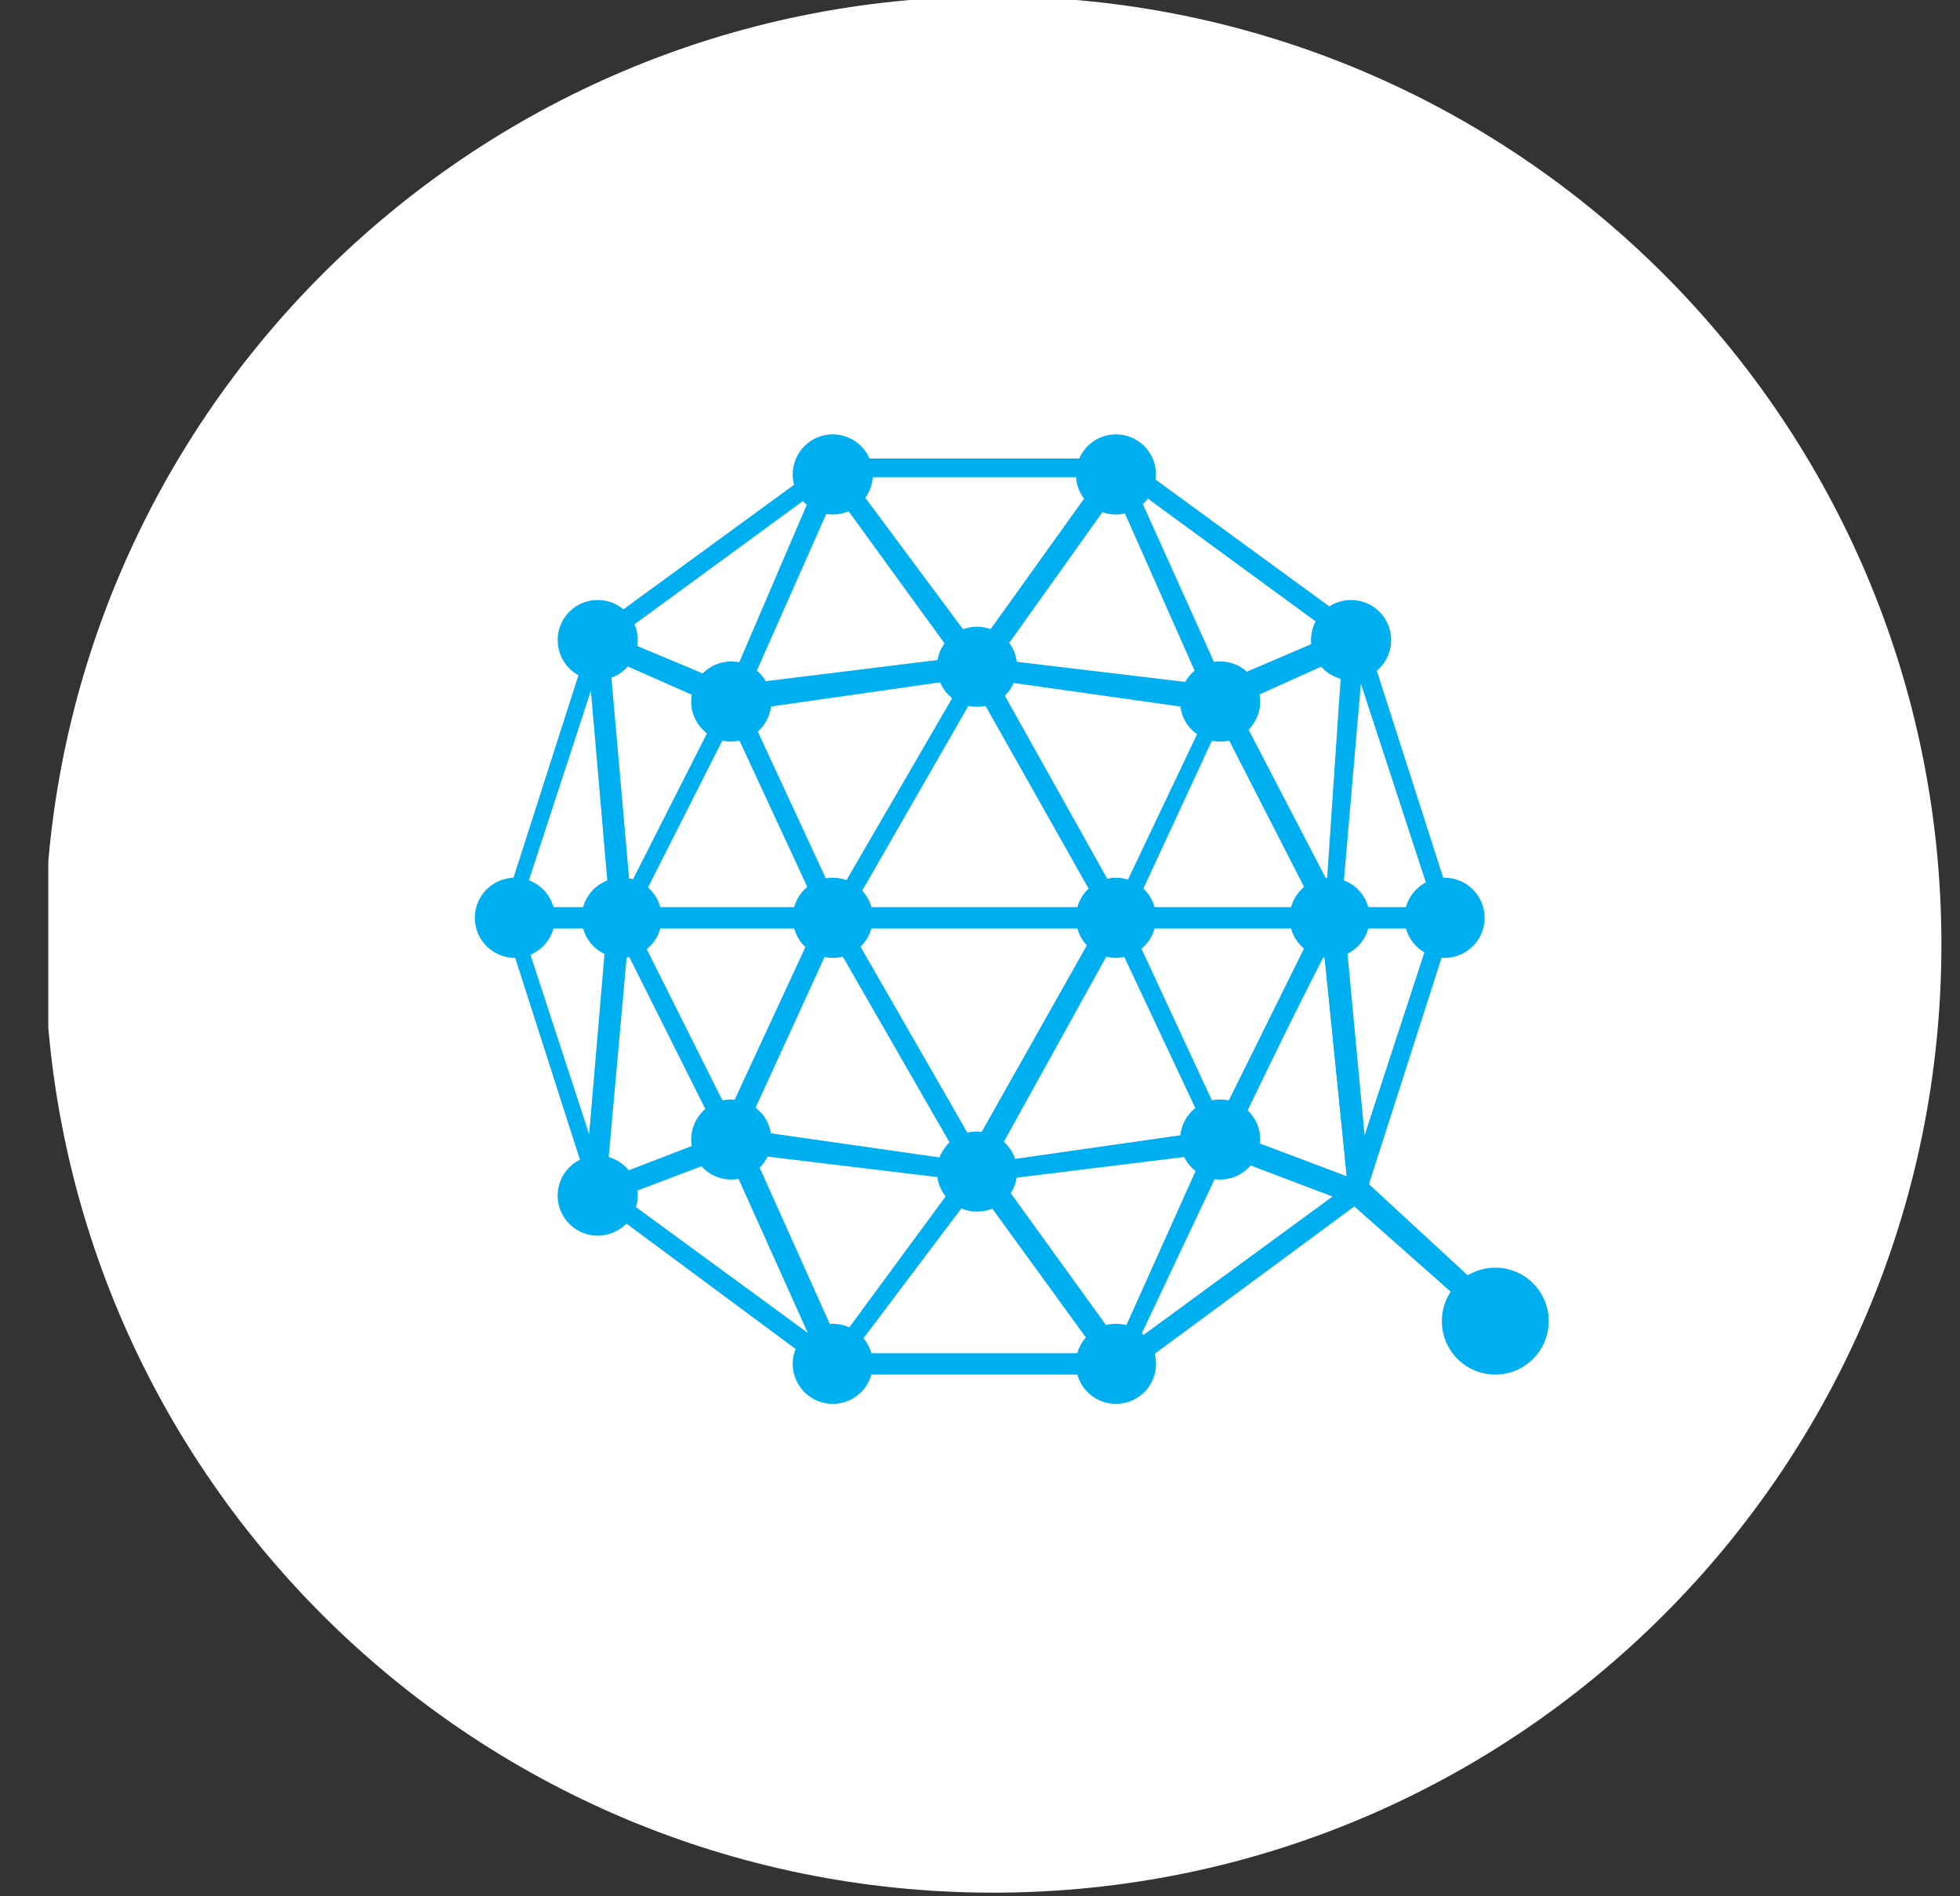 <svg width="31" height="30" viewBox="0 0 31 30" fill="none" xmlns="http://www.w3.org/2000/svg">
<rect x="0" y="0" width="31" height="30" fill="#333333" stroke="none"/>
<g clip-path="url(#clip0_0_135)">
<path d="M15.707 29.943C23.991 29.943 30.706 23.227 30.706 14.943C30.706 6.659 23.991 -0.057 15.707 -0.057C7.422 -0.057 0.707 6.659 0.707 14.943C0.707 23.227 7.422 29.943 15.707 29.943Z" fill="white"/>
<path d="M17.819 21.746H13.129L9.368 18.957L7.932 14.478L9.368 9.999L13.129 7.253H17.819L21.58 9.999L23.016 14.478L21.58 18.957L21.538 18.999L17.819 21.746ZM13.214 21.408H17.692L21.326 18.746L22.721 14.478L21.326 10.21L17.692 7.549H13.214L9.58 10.21L8.185 14.478L9.58 18.746L13.214 21.408Z" fill="#00AFEF"/>
<path d="M23.566 20.985L21.369 19.041L19.256 18.239L15.495 18.703L11.65 18.239L9.538 19.041L9.453 18.703L11.65 17.858H11.693L15.538 18.408L19.383 17.858L19.425 17.901L21.664 18.746L23.862 20.774L23.566 20.985Z" fill="#00AFEF"/>
<path d="M17.692 21.872L15.453 18.788L13.129 21.872L11.439 18.112L11.777 17.943L13.256 21.239L15.495 18.196L17.692 21.239L19.171 17.943L21.2 13.886L21.664 18.83H21.326L20.946 15.07L19.467 18.112L17.692 21.872Z" fill="#00AFEF"/>
<path d="M8.143 14.351H22.932V14.689H8.143V14.351Z" fill="#00AFEF"/>
<path d="M21.157 15.07L19.298 11.436L17.693 14.901L15.453 10.929L13.171 14.901L11.566 11.436L9.707 15.112L9.284 10.21L9.622 10.168L9.96 14.013L11.608 10.76L13.214 14.225L15.495 10.295L17.693 14.225L19.34 10.76L20.988 13.929L21.242 10.168H21.58L21.157 15.07Z" fill="#00AFEF"/>
<path d="M19.129 11.14L17.65 7.802L15.453 10.886L13.214 7.802L11.735 11.14L11.481 10.971L13.129 7.126L15.453 10.253L17.693 7.126L19.425 10.971L19.129 11.14ZM21.326 18.872L20.946 15.112L19.298 18.365L17.65 14.858L15.453 18.83L13.171 14.858L11.566 18.365L9.918 15.07L9.58 18.83H9.242L9.664 13.886L11.524 17.605L13.129 14.14L15.411 18.112L17.65 14.14L19.298 17.689L21.157 13.929L21.622 18.872H21.326Z" fill="#00AFEF"/>
<path d="M19.298 11.267L15.411 10.717L11.566 11.267L9.368 10.295L9.453 9.957L11.566 10.844L15.326 10.38L19.213 10.844L21.284 9.957L21.453 10.295L19.298 11.267Z" fill="#00AFEF"/>
<path d="M13.171 22.21C13.521 22.21 13.805 21.927 13.805 21.577C13.805 21.227 13.521 20.943 13.171 20.943C12.821 20.943 12.538 21.227 12.538 21.577C12.538 21.927 12.821 22.21 13.171 22.21Z" fill="#00AFEF"/>
<path d="M17.65 22.21C18 22.21 18.284 21.927 18.284 21.577C18.284 21.227 18 20.943 17.65 20.943C17.3 20.943 17.017 21.227 17.017 21.577C17.017 21.927 17.3 22.21 17.65 22.21Z" fill="#00AFEF"/>
<path d="M13.171 8.14C13.521 8.14 13.805 7.856 13.805 7.506C13.805 7.156 13.521 6.872 13.171 6.872C12.821 6.872 12.538 7.156 12.538 7.506C12.538 7.856 12.821 8.14 13.171 8.14Z" fill="#00AFEF"/>
<path d="M17.65 8.14C18 8.14 18.284 7.856 18.284 7.506C18.284 7.156 18 6.872 17.65 6.872C17.3 6.872 17.017 7.156 17.017 7.506C17.017 7.856 17.3 8.14 17.65 8.14Z" fill="#00AFEF"/>
<path d="M21.369 10.76C21.719 10.76 22.003 10.476 22.003 10.126C22.003 9.776 21.719 9.492 21.369 9.492C21.019 9.492 20.735 9.776 20.735 10.126C20.735 10.476 21.019 10.76 21.369 10.76Z" fill="#00AFEF"/>
<path d="M9.453 10.76C9.803 10.76 10.087 10.476 10.087 10.126C10.087 9.776 9.803 9.492 9.453 9.492C9.103 9.492 8.82 9.776 8.82 10.126C8.82 10.476 9.103 10.76 9.453 10.76Z" fill="#00AFEF"/>
<path d="M9.453 19.549C9.803 19.549 10.087 19.265 10.087 18.915C10.087 18.565 9.803 18.281 9.453 18.281C9.103 18.281 8.82 18.565 8.82 18.915C8.82 19.265 9.103 19.549 9.453 19.549Z" fill="#00AFEF"/>
<path d="M8.143 15.154C8.493 15.154 8.777 14.87 8.777 14.52C8.777 14.17 8.493 13.886 8.143 13.886C7.793 13.886 7.51 14.17 7.51 14.52C7.51 14.87 7.793 15.154 8.143 15.154Z" fill="#00AFEF"/>
<path d="M22.847 15.154C23.198 15.154 23.481 14.87 23.481 14.52C23.481 14.17 23.198 13.886 22.847 13.886C22.497 13.886 22.214 14.17 22.214 14.52C22.214 14.87 22.497 15.154 22.847 15.154Z" fill="#00AFEF"/>
<path d="M21.03 15.154C21.381 15.154 21.664 14.87 21.664 14.52C21.664 14.17 21.381 13.886 21.03 13.886C20.68 13.886 20.397 14.17 20.397 14.52C20.397 14.87 20.68 15.154 21.03 15.154Z" fill="#00AFEF"/>
<path d="M9.834 15.154C10.184 15.154 10.467 14.87 10.467 14.52C10.467 14.17 10.184 13.886 9.834 13.886C9.483 13.886 9.2 14.17 9.2 14.52C9.2 14.87 9.483 15.154 9.834 15.154Z" fill="#00AFEF"/>
<path d="M13.171 15.154C13.521 15.154 13.805 14.87 13.805 14.52C13.805 14.17 13.521 13.886 13.171 13.886C12.821 13.886 12.538 14.17 12.538 14.52C12.538 14.87 12.821 15.154 13.171 15.154Z" fill="#00AFEF"/>
<path d="M17.65 15.154C18 15.154 18.284 14.87 18.284 14.52C18.284 14.17 18 13.886 17.65 13.886C17.3 13.886 17.017 14.17 17.017 14.52C17.017 14.87 17.3 15.154 17.65 15.154Z" fill="#00AFEF"/>
<path d="M15.453 11.182C15.803 11.182 16.087 10.899 16.087 10.549C16.087 10.198 15.803 9.915 15.453 9.915C15.103 9.915 14.819 10.198 14.819 10.549C14.819 10.899 15.103 11.182 15.453 11.182Z" fill="#00AFEF"/>
<path d="M11.566 11.732C11.916 11.732 12.2 11.448 12.2 11.098C12.2 10.748 11.916 10.464 11.566 10.464C11.216 10.464 10.932 10.748 10.932 11.098C10.932 11.448 11.216 11.732 11.566 11.732Z" fill="#00AFEF"/>
<path d="M19.298 11.732C19.648 11.732 19.932 11.448 19.932 11.098C19.932 10.748 19.648 10.464 19.298 10.464C18.948 10.464 18.665 10.748 18.665 11.098C18.665 11.448 18.948 11.732 19.298 11.732Z" fill="#00AFEF"/>
<path d="M15.453 19.168C15.803 19.168 16.087 18.884 16.087 18.534C16.087 18.184 15.803 17.901 15.453 17.901C15.103 17.901 14.819 18.184 14.819 18.534C14.819 18.884 15.103 19.168 15.453 19.168Z" fill="#00AFEF"/>
<path d="M11.566 18.661C11.916 18.661 12.2 18.377 12.2 18.027C12.2 17.677 11.916 17.394 11.566 17.394C11.216 17.394 10.932 17.677 10.932 18.027C10.932 18.377 11.216 18.661 11.566 18.661Z" fill="#00AFEF"/>
<path d="M19.298 18.661C19.648 18.661 19.932 18.377 19.932 18.027C19.932 17.677 19.648 17.394 19.298 17.394C18.948 17.394 18.665 17.677 18.665 18.027C18.665 18.377 18.948 18.661 19.298 18.661Z" fill="#00AFEF"/>
<path d="M23.65 21.746C24.117 21.746 24.495 21.367 24.495 20.901C24.495 20.434 24.117 20.055 23.65 20.055C23.183 20.055 22.805 20.434 22.805 20.901C22.805 21.367 23.183 21.746 23.65 21.746Z" fill="#00AFEF"/>
</g>
<defs>
<clipPath id="clip0_0_135">
<rect width="30" height="30" fill="white" transform="translate(0.764)"/>
</clipPath>
</defs>
</svg>
